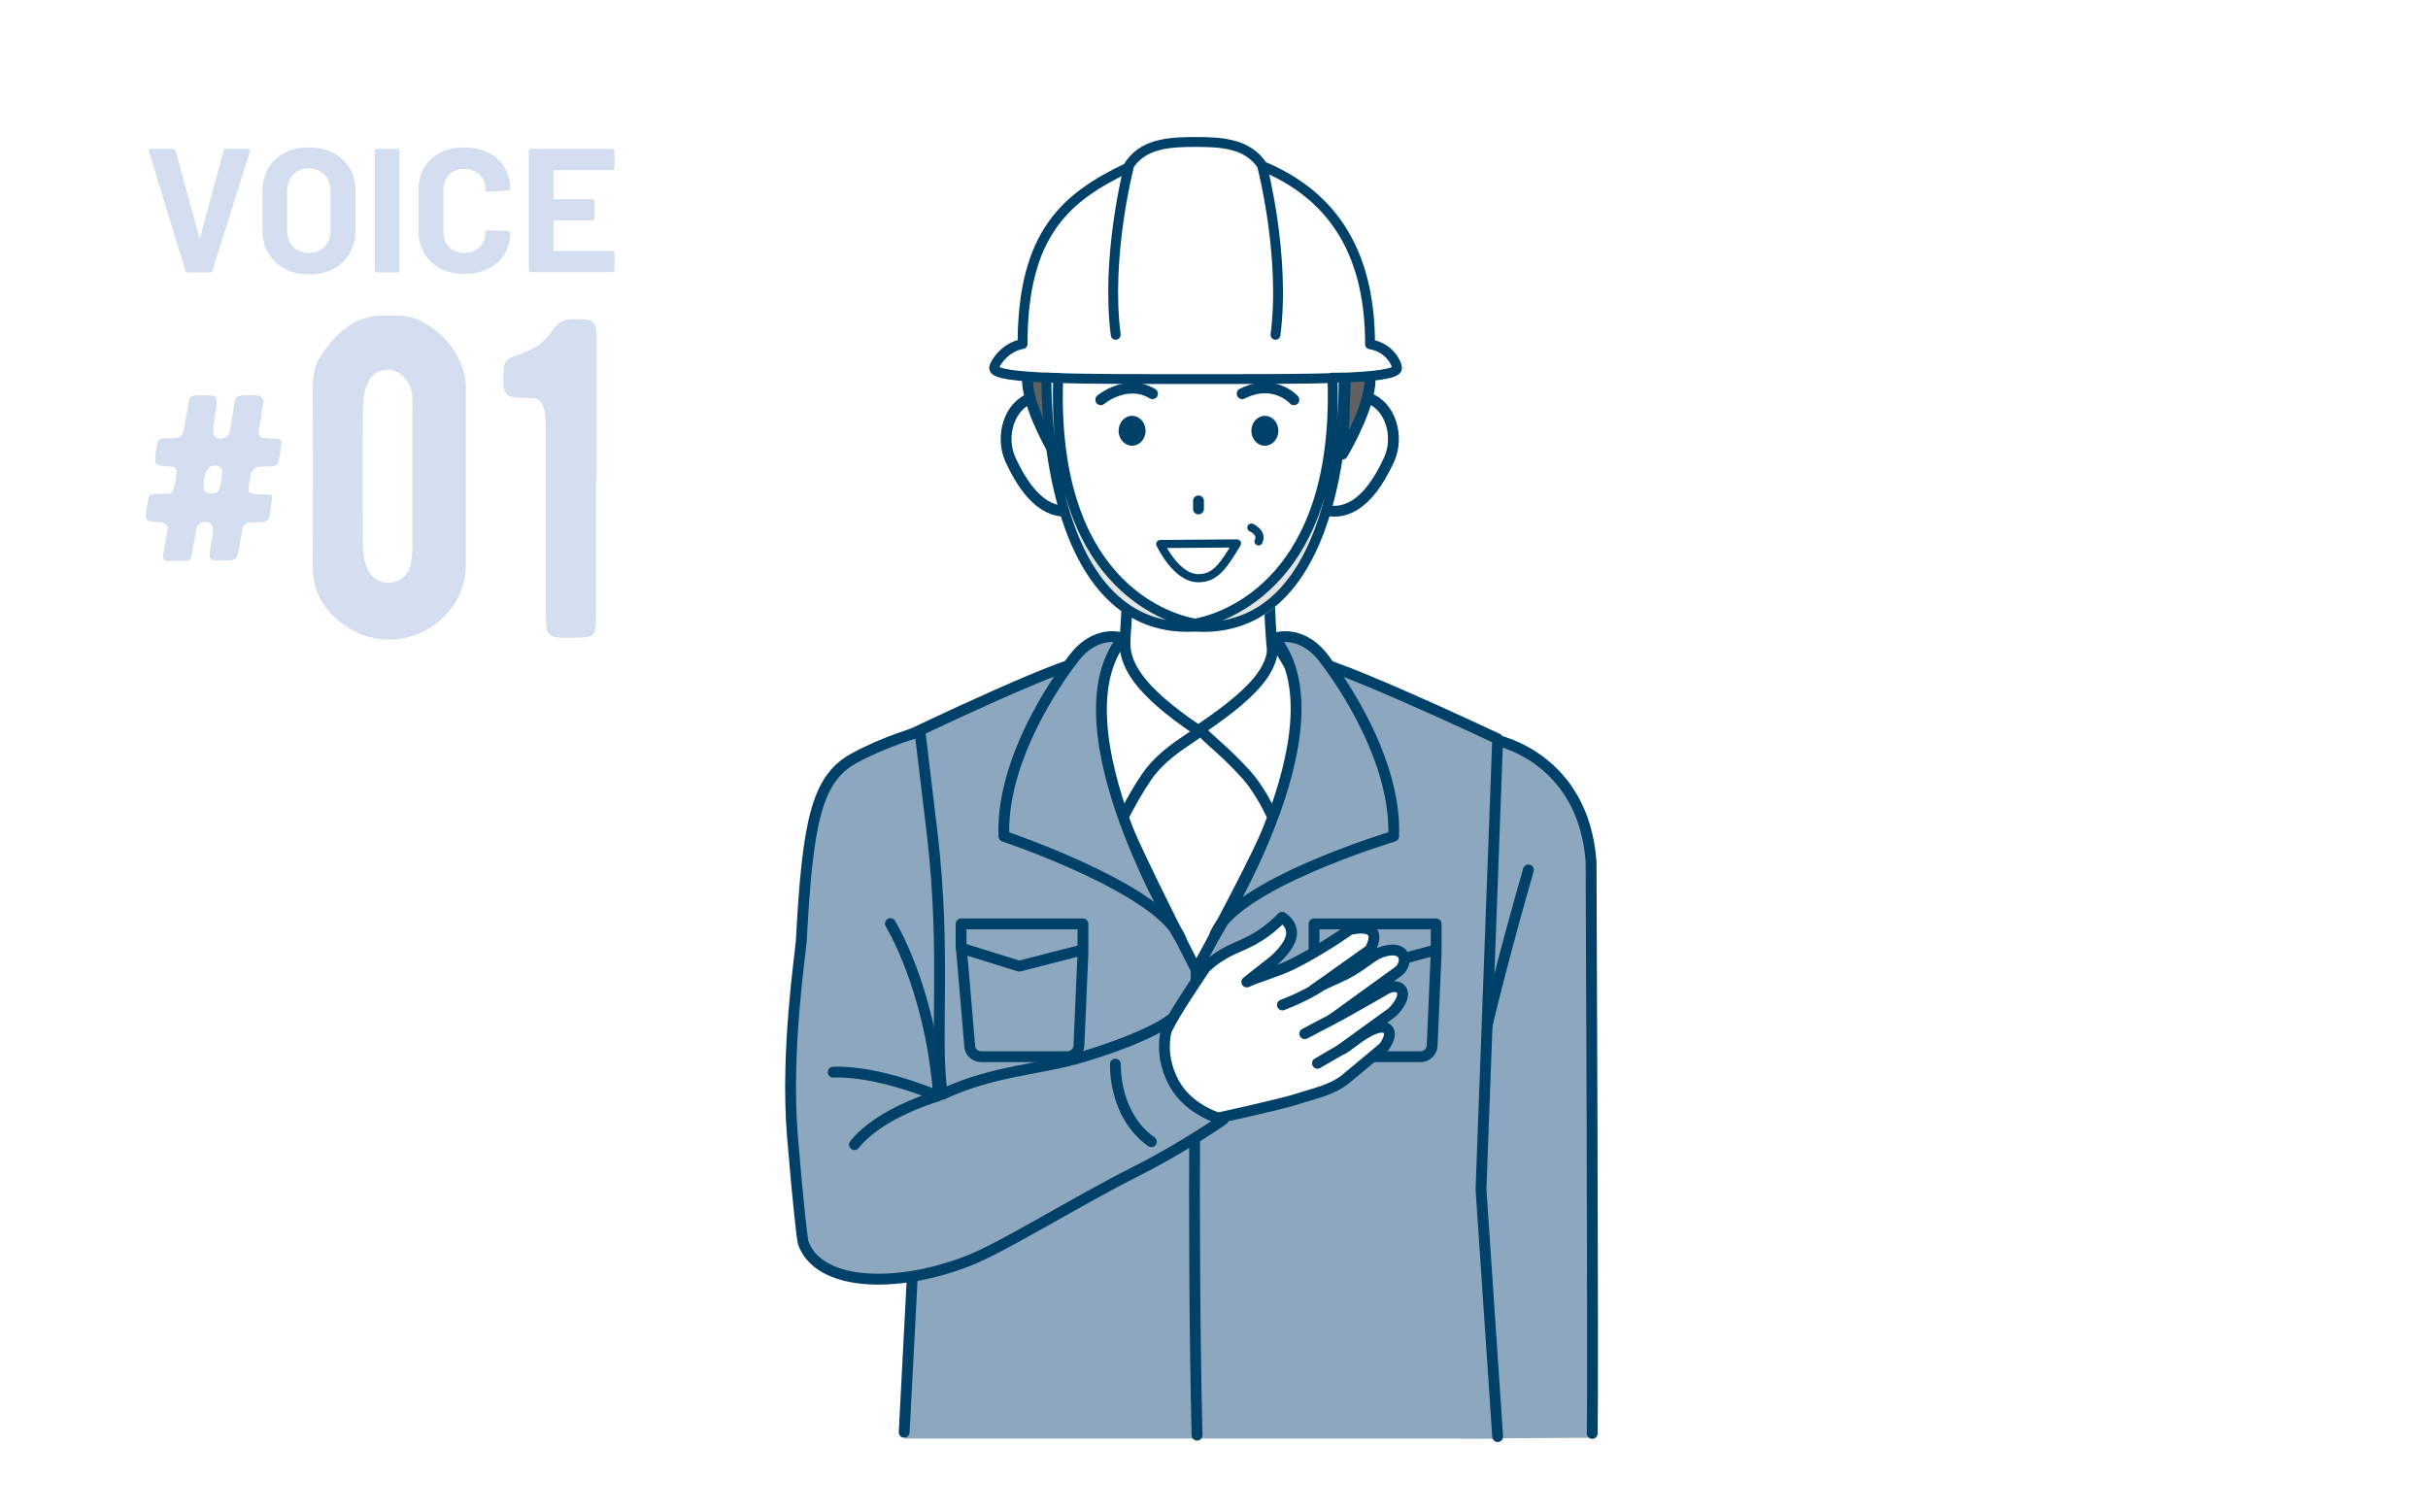 <?xml version="1.0" encoding="utf-8"?>
<!-- Generator: Adobe Illustrator 27.4.1, SVG Export Plug-In . SVG Version: 6.00 Build 0)  -->
<svg version="1.1" xmlns="http://www.w3.org/2000/svg" xmlns:xlink="http://www.w3.org/1999/xlink" x="0px" y="0px"
	 viewBox="0 0 844.8 526.2" style="enable-background:new 0 0 844.8 526.2;" xml:space="preserve">
<style type="text/css">
	.st0{fill:#FFFFFF;}
	.st1{fill:#8DA8BE;}
	.st2{fill:none;stroke:#00416A;stroke-width:3.772;stroke-linecap:round;stroke-linejoin:round;stroke-miterlimit:10;}
	.st3{fill:#FFFFFF;stroke:#00416A;stroke-width:3.772;stroke-linecap:round;stroke-linejoin:round;stroke-miterlimit:10;}
	.st4{fill:#8DA8BE;stroke:#00416A;stroke-width:3.772;stroke-linecap:round;stroke-linejoin:round;stroke-miterlimit:10;}
	.st5{fill:none;stroke:#00416A;stroke-width:2.829;stroke-linecap:round;stroke-linejoin:round;stroke-miterlimit:10;}
	.st6{fill:#00416A;}
	.st7{fill:#FFFFFF;stroke:#00416A;stroke-width:2.829;stroke-linecap:round;stroke-linejoin:round;stroke-miterlimit:10;}
	.st8{fill:#616161;stroke:#00416A;stroke-width:3.772;stroke-linecap:round;stroke-linejoin:round;stroke-miterlimit:10;}
	.st9{fill:#FFFFFF;stroke:#00416A;stroke-width:3.431;stroke-linecap:round;stroke-linejoin:round;stroke-miterlimit:10;}
	.st10{fill:none;stroke:#00416A;stroke-width:3.431;stroke-linecap:round;stroke-linejoin:round;stroke-miterlimit:10;}
	.st11{fill:#E4E4E3;stroke:#00416A;stroke-width:3.431;stroke-linecap:round;stroke-linejoin:round;stroke-miterlimit:10;}
	.st12{fill:#D3DEF1;}
</style>
<g id="レイヤー_1">
	<rect class="st0" width="844.8" height="526.2"/>
	<g>
		<g>
			<path class="st1" d="M554.7,500.3c0.7-19.3,0-65.6,0-82.1c0-81-0.6-116.3-0.6-116.3c-1.5-40-34-45.3-34-45.3L511,363l-5.1,71.1
				l2.7,66.5L554.7,500.3z"/>
			<path class="st2" d="M554,498.8c0.4-18.5-0.4-198.9-0.4-198.9c-2.6-36.1-32.5-42.2-32.5-42.2L511,362.5l-5.1,71.1l1.4,40.1"/>
		</g>
		<path class="st2" d="M531.8,302.7c0,0-17.5,60.5-18.5,76.2"/>
		<g>
			<path class="st3" d="M416.2,410.4c-44-68.7-36.9-182.2-36.9-182.2h73.8C453.1,228.2,460.2,341.7,416.2,410.4z"/>
			<path class="st3" d="M384.1,262.5c10.5-31.6,8.1-77.1,8.1-77.1h50c0,0-3.7,43.3,7.6,77.1"/>
			<path class="st1" d="M314.9,500.6h206.2l0-0.2l-5.8-86l5.8-156.8c0,0-66.9-31.6-67.2-26.9c-1.2,20.9,10.9,18.5-37.7,106.7
				c-49-95.6-35.7-85.8-36.9-106.6c-0.3-4.7-65.5,26.7-65.5,26.7l5.2,156.9l-5.2,80.5L314.9,500.6z"/>
			<path class="st2" d="M314.6,498.4l4.4-84.4l-5.2-156.9c0,0,65.2-31.4,65.5-26.7c1.2,20.9-12,11.6,36.9,107.1
				c48.6-88.2,36.5-86.4,37.7-107.3c0.3-4.7,67.2,26.9,67.2,26.9l-5.8,156.8l5.8,86"/>
			<path class="st2" d="M416.2,337.5c0,0-1.5,87.2,0.3,161.9"/>
			<g>
				<polygon class="st2" points="376.8,321.5 334.4,321.5 334.4,329.9 354.6,336.2 376.8,330.5 				"/>
				<path class="st2" d="M376.8,331.6l-1.4,32.3c-0.1,2.1-1.9,3.8-4,3.8h-30c-2.1,0-3.9-1.6-4-3.7l-2.9-34.1"/>
			</g>
			<g>
				<polygon class="st2" points="499.7,321.5 457.2,321.5 457.2,329.9 478.5,336.2 499.7,330.5 				"/>
				<path class="st2" d="M499.7,331.6l-1.4,32.3c-0.1,2.1-1.9,3.8-4,3.8h-30c-2.1,0-3.9-1.6-4-3.7l-2.9-34.1"/>
			</g>
			<path class="st3" d="M452.3,238.4c0.2-0.7-9.6-17.1-9.5-16c0.9,8.8-3.7,16.8-24.7,31c-1.6,1.1,6.6,6.1,15.9,16.6
				c6.8,7.8,11.8,21.1,11.8,21.1C457.5,262.5,452.3,238.4,452.3,238.4z"/>
			<path class="st3" d="M379.8,234.3c-0.2-0.7,11.8-13.5,11.7-12.4c-0.9,8.8,4.4,18.2,25.4,32.3c1.5,1-11,6-18,16.2
				c-6.3,9.3-11.3,20.6-11.3,20.6C376.3,261.7,379.8,234.3,379.8,234.3z"/>
			<path class="st4" d="M390.7,222.1c0,0-9.7-3.8-18,8.2c0,0-24.6,31.2-23.4,60.7c0,0,55.5,18.6,61.8,36.4
				C411.1,327.4,365.8,253,390.7,222.1z"/>
			<path class="st4" d="M443.5,222.1c0,0,9.7-3.8,18,8.2c0,0,24.6,31.2,23.4,60.7c0,0-56,16.8-62.3,34.6
				C422.7,325.6,468.5,253,443.5,222.1z"/>
		</g>
		<g>
			<g>
				<path class="st3" d="M374.5,151.3c2.8,8.5,8.7,23.2,0.9,25.8c-7.8,2.6-16.2-0.6-23.8-17.1c-3.7-8.1-0.5-18.9,7.3-21.5
					C366.7,136,371.7,142.9,374.5,151.3z"/>
				<path class="st3" d="M460.4,151.3c-2.8,8.5-8.7,23.2-0.9,25.8c7.8,2.6,16.2-0.6,23.8-17.1c3.7-8.1,0.5-18.9-7.3-21.5
					C468.1,136,463.2,142.9,460.4,151.3z"/>
				<path class="st0" d="M469.7,123.8c-0.8,46.6-10.8,96.5-52.6,96.5c-44.6,0-52.6-56.4-52.6-96.5c0-40.1,25-68.4,54.1-68.4
					S470.3,83.7,469.7,123.8z"/>
				<path class="st5" d="M435.4,183.6c0,0,4,1.7,2.5,4.8"/>
				<g>
					<ellipse class="st6" cx="440.1" cy="149.9" rx="4.7" ry="5.2"/>
					<ellipse class="st6" cx="393.9" cy="149.9" rx="4.7" ry="5.2"/>
				</g>
				<path class="st2" d="M383,139.1c0,0,9-7.5,18-2.1"/>
				<path class="st2" d="M450.2,139.1c0,0-6.9-7.7-18-2.1"/>
				<line class="st2" x1="417" y1="174.3" x2="417" y2="177.1"/>
				<path class="st7" d="M430.4,189.1c-4.8,7.9-7.5,12.1-13.5,12.1c-7.7,0-13.2-11.9-13.2-11.9L430.4,189.1z"/>
			</g>
			<g>
				<path class="st8" d="M366.1,130.4c0,5.4,1,27.6,1,27.6s-8.3-13.7-9.5-23.9c-0.6-5.3,1.2-13.4,3.8-13.4
					C363.9,120.6,366.1,125,366.1,130.4z"/>
				<path class="st8" d="M468.1,130.4c0,5.4-1,27.6-1,27.6s8.3-13.7,9.5-23.9c0.6-5.3-1.2-13.4-3.8-13.4S468.1,125,468.1,130.4z"/>
			</g>
		</g>
		<g>
			<g>
				<path class="st3" d="M482.2,344.2c-5.8,3.4-16.4,9.3-16.4,9.3l-2.2,1.1l23.1-16.7c3.5-3,2.6-9.8-6.5-6.4
					c-3.1,1.2-6.1,4.4-11.8,7.4c-3.7,1.9-7.6,3.2-11.4,5.6l19.7-14c5.4-10.4-7.1-7-7.1-7s-9.6,6.9-20.1,12.1
					c-4.4,2.2-11.2,4.1-15.7,6.1l9.4-7.4c2.3-2,4.1-4.2,5-5.8c3.6-6-2.1-9.3-2.1-9.3c-7.8,7.9-13.4,9.2-18.6,11.8
					c-5.1,2.6-8.2,5.8-8.2,5.8s-11.2,16.6-12.6,20.1c-0.5,0.6-3,5.7-6.1,8c-4.3,3.1-9.4,3.4-9.4,3.4s2.9,26.6,7.8,26.5
					c5.5,0,13-3.6,19.1-4.6c4.1-0.7,28.2-6.1,33-7.7c5.4-1.8,12.4-3.1,17.2-7.1c8.8-7.3,13.3-11.1,13.3-11.1c3.9-5.7,1-8-3.4-6.3
					c-5.1,1.9-10.7,7.6-11.5,7.1l17.8-12.9C491.5,345,486.7,341.6,482.2,344.2z"/>
				<path class="st2" d="M458.9,343.5c0,0-4.8,3.2-12.7,6.2"/>
				<line class="st2" x1="463.7" y1="354.6" x2="454" y2="359.7"/>
				<line class="st2" x1="467" y1="365" x2="458.4" y2="370"/>
			</g>
			<path class="st4" d="M408.6,377.1C401.9,365,407,355,407,355s-6.5,5.5-29.7,12.6c-14.9,4.6-31.6,4.8-49.4,13.2
				c-2.9-18,1.4-48.5-3.5-90.3l-4.3-35.9c0,0-12,3.2-23.2,9.4c-12.9,7.2-15.9,22.4-18.1,63.4c-0.2,3.8-5.5,38-3.1,67.7
				c2,24.5,3.5,36.4,3.7,37.1c5,15.2,32.1,16.5,57.6,6.5c11.7-4.5,37.6-20.7,57.9-30.9c16.9-8.5,30.7-18.2,30.7-18.2
				S414.1,386.9,408.6,377.1z"/>
			<path class="st2" d="M388.1,370.3c0,0-0.8,17.6,12.5,27"/>
			<path class="st2" d="M309.8,321.4c0,0,13.4,21.6,16.6,57.6"/>
			<path class="st2" d="M297.3,398.3c9-11.3,29-16.9,29-16.9s-20.8-9-36.4-8.3"/>
		</g>
	</g>
	<g>
		<path class="st9" d="M476.7,119.8c0-34.2-14.9-52.6-37.4-62c-5-7.9-14.3-8.4-23.3-8.4c-9.3,0-18.8,0.5-23.7,9
			c-21.2,10.1-36.5,22.7-36.5,61.3c-6.3,1.1-9.9,7-9.9,8.4c0,4,31.4,3.8,70.1,3.8c38.7,0,70.1,0.2,70.1-3.8
			C486.1,126.6,483.5,120.9,476.7,119.8z"/>
		<g>
			<path class="st10" d="M392.7,58.4c0,0-8,30.9-4.5,58.1"/>
			<path class="st10" d="M439.3,58.4c0,0,8,30.9,4.5,58.1"/>
		</g>
	</g>
	<path class="st11" d="M467.5,131.4h-3.9c2.6,70.6-37.2,83.7-47.8,85.6c-10.7-1.9-50.2-14.9-47.6-85.5l-4.1-0.1
		c0,0-2.1,89.2,51.3,86.7l0.4-0.1l0.3,0.1C469.8,221,467.5,131.4,467.5,131.4z"/>
</g>
<g id="レイヤー_5">
	<g>
		<path class="st12" d="M77.7,195c-3.3,0-3.7,0.2-4.4-0.6c-0.6-0.7-0.4-2.4,0.1-4.9c0.5-3.2,0.8-4.4,0.6-5.9
			c-0.1-2.3-4.8-3.4-5.7,0.6c0,0.3-0.5,2.7-1.3,7.4c-0.5,2.2-0.3,3.5-2.3,3.6h-6.4c-1.2-0.1-1.8-0.8-1.6-2.1l1-5.5
			c0.2-1.3,0.3-2.2,0.5-2.5c0.5-2.1-0.4-3.2-2.7-3.4c-0.2,0-0.7,0-1.3-0.1c-0.6,0-1.1,0-1.3-0.1c-1.5-0.1-2.3-0.8-2.2-2.2
			c0.2-1.3,0.4-3.2,0.9-5.8c0.2-1.7,1.1-1.5,4.1-1.6c3.8-0.2,4,0.1,4.6-1.5c0.5-1.7,0.9-3.6,1.1-5.7c0.2-2.6-0.4-2.1-5.1-2.6
			c-1.9-0.2-2.3-0.6-2.3-2.3c-0.1-0.7,0.2-2.7,0.8-5.8c0.3-1.5,1.5-1.4,3.9-1.5c0.5,0,1.9,0,2.6-0.1c2.6-0.2,2.7-2.8,3-5l1.4-7.7
			c0.4-1.6,0.9-2,2.5-2.1c1.6-0.1,3.5-0.1,5.5,0.1c2.1,0,1.8,2.4,1.5,4.5c-0.1,0.6-0.2,1.4-0.4,2.3c-0.2,1.2-0.3,1.9-0.3,2.3
			c-0.4,2.3-0.6,4.3,0.3,5.2c1,1,4.4,1.1,5.1-1.6c0.1-0.4,0.3-2,0.8-4.8l0.9-5.5c0.4-1.9,1-2.3,2.8-2.5c3.6-0.1,7.5-0.6,7.2,2.4
			c-0.1,0.3-0.3,2.1-0.8,5.2c-1,6-1.1,5.7-0.4,6.6s2.6,0.7,4,0.8c1.5,0,2.7-0.1,3.3,0.6c0.2,0.3,0.2,0.9,0.2,1.7
			c-0.3,2.1-0.6,3.9-1,5.4c-0.3,1.5-0.7,1.8-2.3,1.9c-0.3,0.1-0.7,0.1-1.3,0.1c-1.3,0-2.7,0.1-3.6,0.2c-2.7,0.5-2.7,3.9-3.2,7.4
			c-0.2,2.1,1.3,1.9,4.1,2.1c3.6,0.2,4.2-0.2,4,1.6c-0.2,2.2-0.6,4.3-0.8,6.1c-0.2,1.2-1.1,1.9-2.3,1.9c-0.5,0.1-1.8,0.1-2.3,0.1
			c-2.5,0.2-4.4-0.3-4.9,2.6c-0.5,2.7-0.9,4.8-1.1,6.4C82.4,195,82.4,195,77.7,195z M70.9,167.7c0,2.6-0.4,3.7,1.8,3.9
			c1.1,0.2,3.2,0.2,3.6-1.3c0.7-2.6,1.1-4.7,1-6.4c0-1.4-1.9-2.3-3.7-1.7C71.8,162.8,71,165.5,70.9,167.7z"/>
		<path class="st12" d="M162.1,165.9v30.3c0.3,19.9-22.7,33.7-41,22.2c-8.4-5.4-12.5-12.6-12.3-22.1c0-7.3,0.2-27.4,0-60.4
			c0-5.2,0.8-9,2.4-11.4c6.3-10.1,13.9-15,22.5-14.7c4.3,0,6.1,0.2,5.7,0c10.7,0.8,18,10.6,19.7,14c2,3.8,3,7.6,3,11.2V165.9z
			 M143.5,189.9v-46.2c0-5.4,0.6-9.5-3.8-13.2c-3-2.7-7.6-2.4-10.4,0.6c-2.5,2.8-3,7.9-3,11.7c-0.2,14-0.2,29.3,0,45.7
			c0,4.7,0.5,7.9,2.2,10.7c3.5,5.5,12,4.6,14.2-1.9C143.2,195.4,143.5,193,143.5,189.9z"/>
		<path class="st12" d="M207.4,166.7v46.7c0,8.5-0.2,8.5-8.8,8.5c-4.3,0-8,0.3-8.4-3.2c-0.2-1.7-0.3-3.8-0.3-6.1
			c0-7.7,0-18.1,0-31.2v-31.1c0-7.7-0.5-11.5-5-11.8c-0.8,0-4.6,0-6.1-0.3c-4.4-0.3-3.8-4.9-3.5-10.4c0.2-1.7,1.1-2.8,3-3.6l2.4-0.8
			c5.4-1.9,9.3-4.7,11.7-8.7c1.7-2.5,4.1-3.8,7.4-3.6h0.5c6.5-0.2,7.3,0.6,7.3,7.1V166.7z"/>
	</g>
	<g>
		<path class="st12" d="M64.5,94.2L51.8,52.6l-0.1-0.2c0-0.4,0.2-0.6,0.7-0.6h7.8c0.5,0,0.7,0.2,0.9,0.6l8.2,30
			c0,0.1,0.1,0.2,0.2,0.2c0.1,0,0.1-0.1,0.2-0.2l8.1-30c0.1-0.4,0.4-0.6,0.9-0.6h7.6c0.2,0,0.4,0.1,0.6,0.2c0.1,0.2,0.1,0.4,0.1,0.6
			L73.9,94.2c-0.1,0.4-0.4,0.6-0.8,0.6h-7.8C64.9,94.8,64.6,94.6,64.5,94.2z"/>
		<path class="st12" d="M99,93.5c-2.4-1.3-4.3-3.1-5.7-5.5c-1.4-2.4-2-5.1-2-8.2V66.7c0-3,0.7-5.7,2-8.1c1.4-2.3,3.3-4.2,5.7-5.4
			c2.4-1.3,5.3-1.9,8.5-1.9c3.2,0,6.1,0.6,8.5,1.9c2.4,1.3,4.3,3.1,5.7,5.4c1.4,2.3,2,5,2,8.1v13.2c0,3.1-0.7,5.8-2,8.2
			c-1.4,2.4-3.3,4.2-5.7,5.5c-2.4,1.3-5.3,1.9-8.5,1.9C104.3,95.5,101.4,94.8,99,93.5z M112.9,85.9c1.4-1.4,2.1-3.3,2.1-5.7V66.6
			c0-2.4-0.7-4.3-2.1-5.8c-1.4-1.5-3.2-2.2-5.5-2.2c-2.3,0-4.1,0.7-5.4,2.2c-1.4,1.5-2.1,3.4-2.1,5.8v13.5c0,2.4,0.7,4.3,2.1,5.7
			c1.4,1.4,3.2,2.2,5.4,2.2C109.7,88,111.5,87.3,112.9,85.9z"/>
		<path class="st12" d="M130.6,94.6c-0.1-0.1-0.2-0.3-0.2-0.5V52.5c0-0.2,0.1-0.4,0.2-0.5c0.1-0.1,0.3-0.2,0.5-0.2h7.2
			c0.2,0,0.4,0.1,0.5,0.2c0.1,0.1,0.2,0.3,0.2,0.5v41.6c0,0.2-0.1,0.4-0.2,0.5c-0.1,0.1-0.3,0.2-0.5,0.2h-7.2
			C130.9,94.8,130.7,94.7,130.6,94.6z"/>
		<path class="st12" d="M153.2,93.4c-2.4-1.3-4.3-3-5.6-5.3c-1.3-2.3-2-4.9-2-7.8V66.1c0-3,0.7-5.6,2-7.8c1.3-2.3,3.2-4,5.6-5.2
			c2.4-1.2,5.2-1.8,8.4-1.8c3.2,0,5.9,0.6,8.3,1.8c2.4,1.2,4.3,2.8,5.6,5c1.3,2.2,2,4.6,2,7.5c0,0.4-0.2,0.6-0.7,0.7l-7.2,0.4h-0.1
			c-0.4,0-0.6-0.2-0.6-0.7c0-2.2-0.7-3.9-2-5.2c-1.3-1.3-3.1-2-5.3-2c-2.2,0-4,0.7-5.3,2c-1.3,1.3-2,3.1-2,5.2v14.8
			c0,2.1,0.7,3.9,2,5.2c1.3,1.3,3.1,2,5.3,2c2.2,0,3.9-0.7,5.3-2c1.3-1.3,2-3,2-5.2c0-0.5,0.2-0.7,0.7-0.7l7.2,0.3
			c0.2,0,0.4,0.1,0.5,0.2c0.1,0.1,0.2,0.3,0.2,0.4c0,2.8-0.7,5.3-2,7.5c-1.3,2.2-3.2,3.9-5.6,5c-2.4,1.2-5.2,1.8-8.3,1.8
			C158.5,95.3,155.6,94.7,153.2,93.4z"/>
		<path class="st12" d="M213.6,59c-0.1,0.1-0.3,0.2-0.5,0.2h-20.2c-0.2,0-0.3,0.1-0.3,0.3V69c0,0.2,0.1,0.3,0.3,0.3h13.2
			c0.2,0,0.4,0.1,0.5,0.2c0.1,0.1,0.2,0.3,0.2,0.5v6c0,0.2-0.1,0.4-0.2,0.5c-0.1,0.1-0.3,0.2-0.5,0.2h-13.2c-0.2,0-0.3,0.1-0.3,0.3
			v10c0,0.2,0.1,0.3,0.3,0.3h20.2c0.2,0,0.4,0.1,0.5,0.2c0.1,0.1,0.2,0.3,0.2,0.5v6c0,0.2-0.1,0.4-0.2,0.5c-0.1,0.1-0.3,0.2-0.5,0.2
			h-28.4c-0.2,0-0.4-0.1-0.5-0.2c-0.1-0.1-0.2-0.3-0.2-0.5V52.5c0-0.2,0.1-0.4,0.2-0.5c0.1-0.1,0.3-0.2,0.5-0.2h28.4
			c0.2,0,0.4,0.1,0.5,0.2c0.1,0.1,0.2,0.3,0.2,0.5v6C213.8,58.6,213.8,58.8,213.6,59z"/>
	</g>
</g>
</svg>
